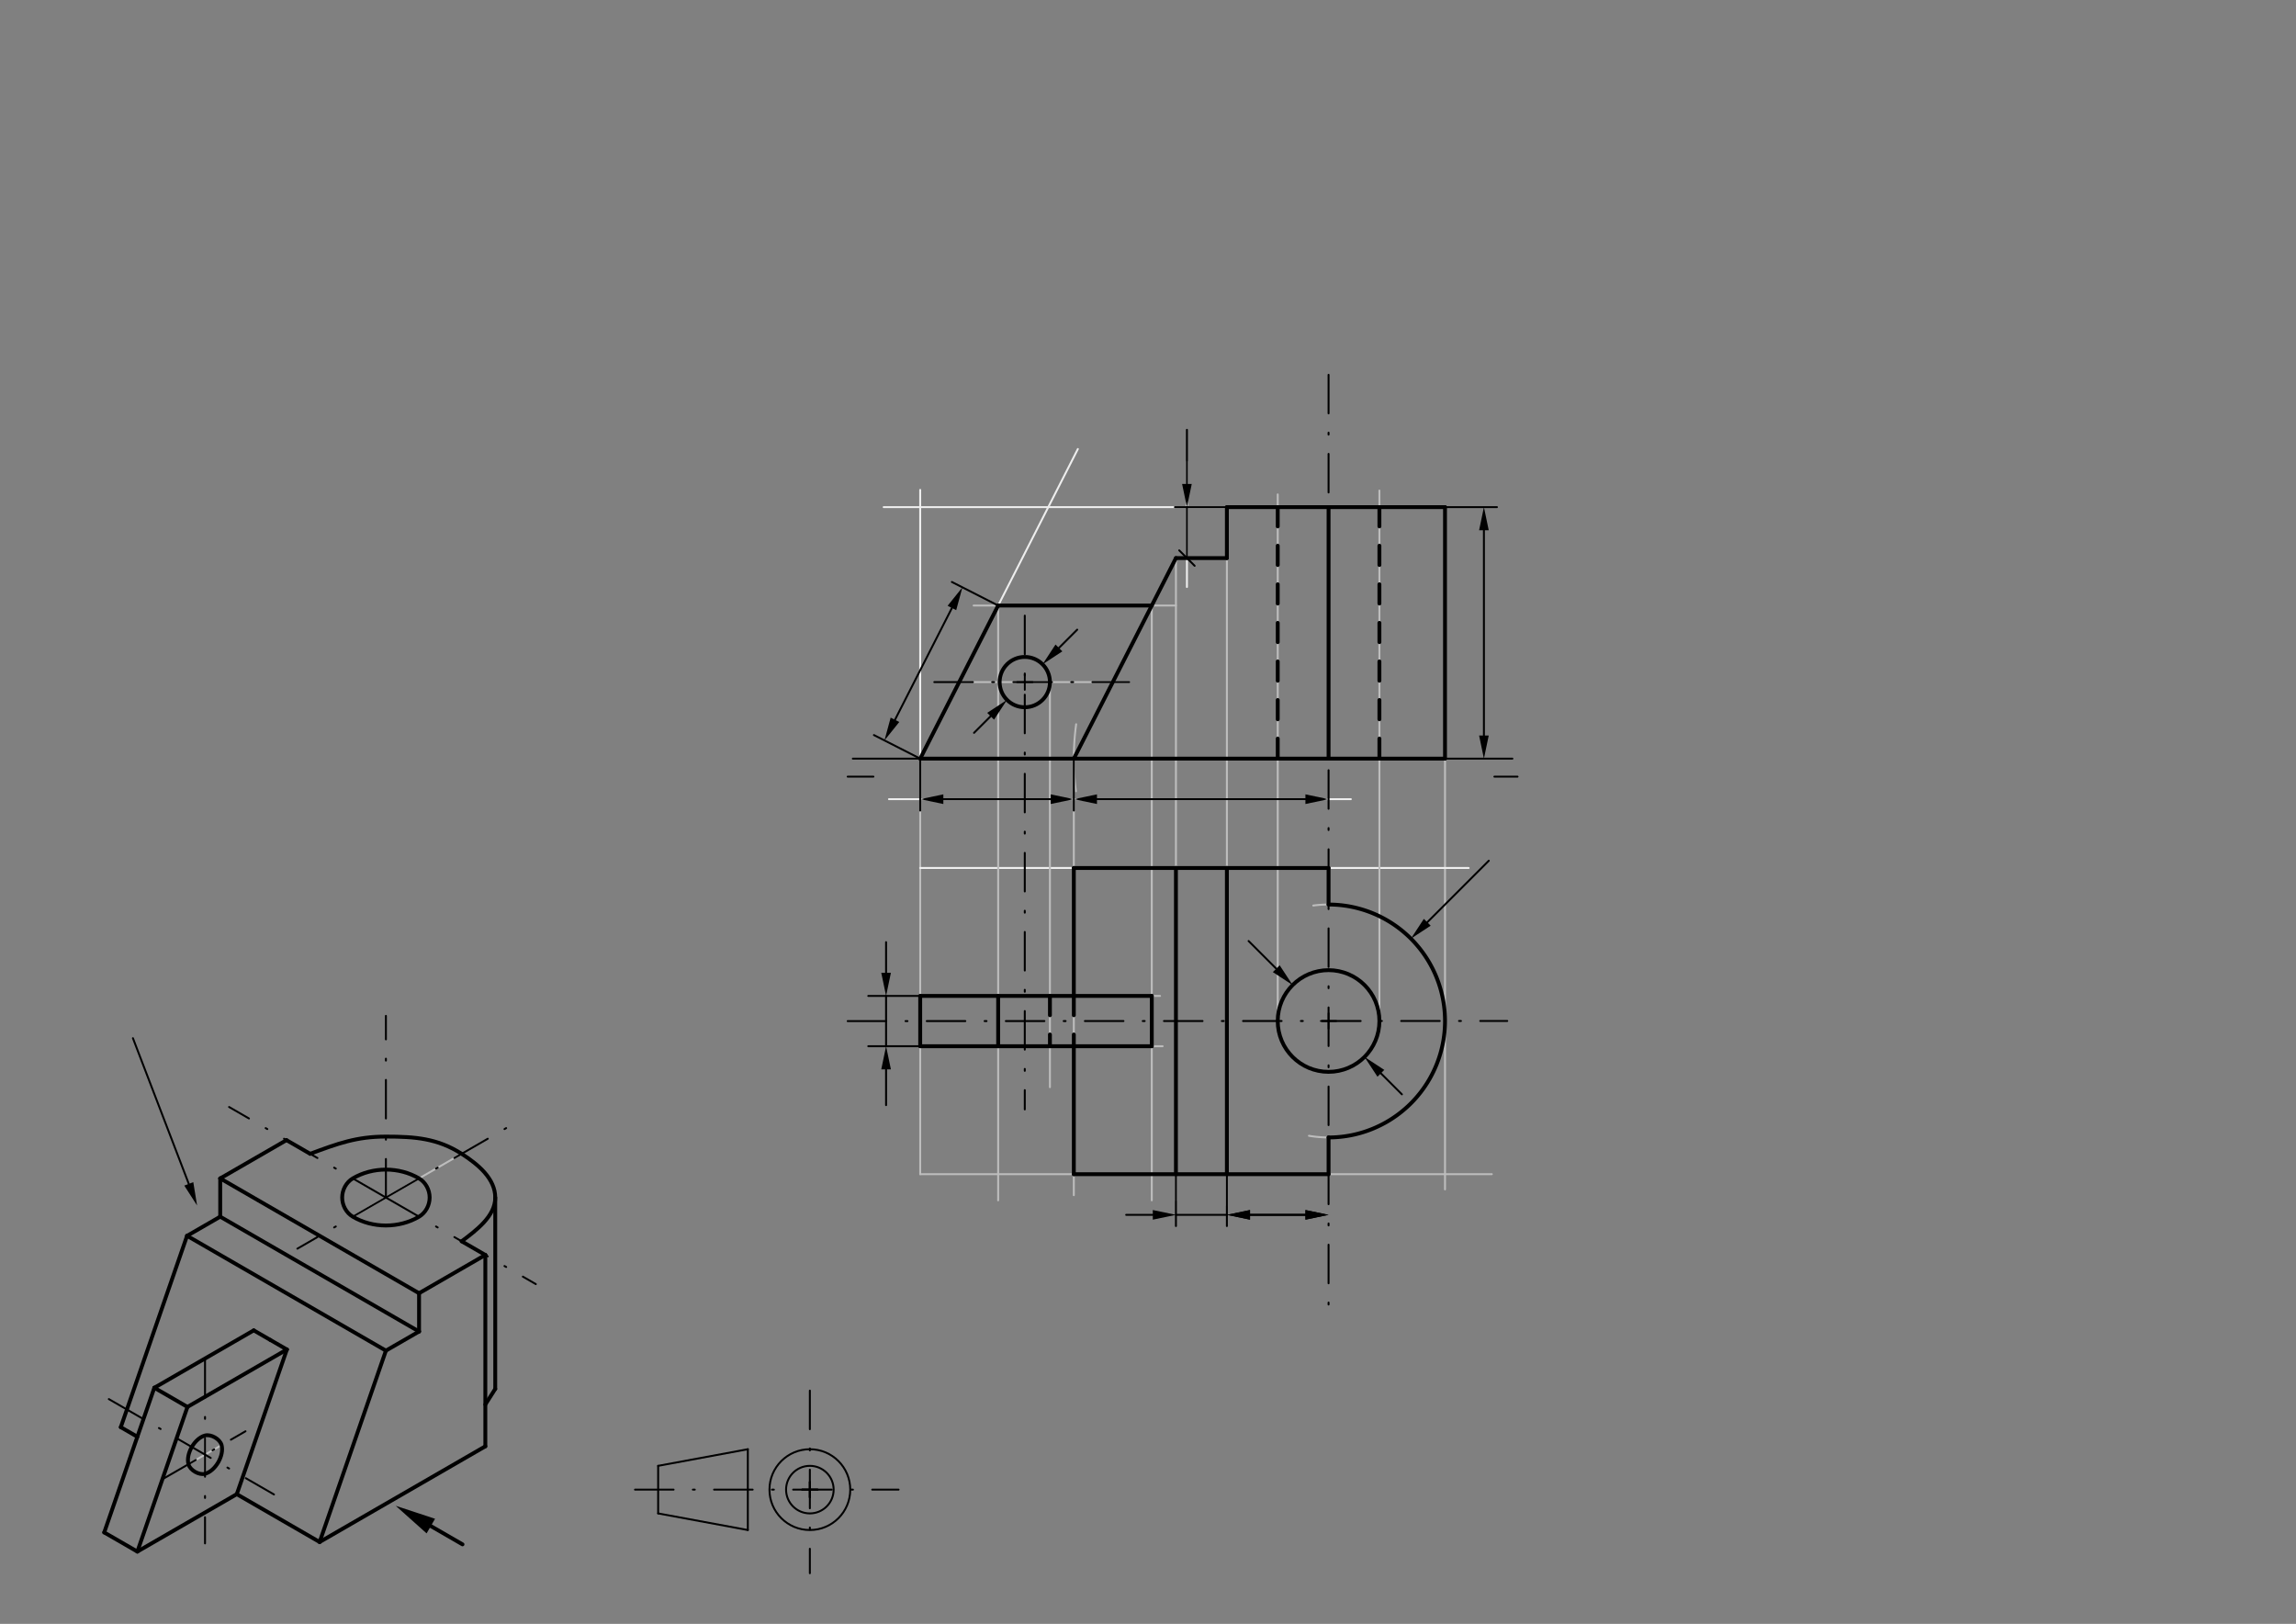 <svg xmlns="http://www.w3.org/2000/svg" class="svg--1it" height="100%" preserveAspectRatio="xMidYMid meet" viewBox="0 0 1190.551 841.89" width="100%"><rect x="0" y="0" width="1190.551" height="841.89" fill="#808080" stroke="none"/><defs><marker id="marker-arrow" markerHeight="16" markerUnits="userSpaceOnUse" markerWidth="24" orient="auto-start-reverse" refX="24" refY="4" viewBox="0 0 24 8"><path d="M 0 0 L 24 4 L 0 8 z" stroke="inherit"></path></marker></defs><g class="aux-layer--1FB"><g class="element--2qn"><line stroke="#BDBDBD" stroke-dasharray="none" stroke-linecap="round" stroke-width="1" x1="140.165" x2="148.757" y1="694.685" y2="699.646"></line></g><g class="element--2qn"><line stroke="#BDBDBD" stroke-dasharray="none" stroke-linecap="round" stroke-width="1" x1="140.165" x2="131.573" y1="694.685" y2="689.724"></line></g><g class="element--2qn"><line stroke="#BDBDBD" stroke-dasharray="none" stroke-linecap="round" stroke-width="1" x1="148.757" x2="122.777" y1="699.646" y2="774.643"></line></g><g class="element--2qn"><line stroke="#BDBDBD" stroke-dasharray="none" stroke-linecap="round" stroke-width="1" x1="122.777" x2="71.225" y1="774.643" y2="804.407"></line></g><g class="element--2qn"><line stroke="#BDBDBD" stroke-dasharray="none" stroke-linecap="round" stroke-width="1" x1="71.225" x2="54.041" y1="804.407" y2="794.486"></line></g><g class="element--2qn"><line stroke="#BDBDBD" stroke-dasharray="none" stroke-linecap="round" stroke-width="1" x1="131.573" x2="80.021" y1="689.724" y2="719.488"></line></g><g class="element--2qn"><line stroke="#BDBDBD" stroke-dasharray="none" stroke-linecap="round" stroke-width="1" x1="80.021" x2="54.041" y1="719.488" y2="794.486"></line></g><g class="element--2qn"><line stroke="#BDBDBD" stroke-dasharray="none" stroke-linecap="round" stroke-width="1" x1="148.757" x2="97.205" y1="699.646" y2="729.409"></line></g><g class="element--2qn"><line stroke="#BDBDBD" stroke-dasharray="none" stroke-linecap="round" stroke-width="1" x1="80.021" x2="97.205" y1="719.488" y2="729.409"></line></g><g class="element--2qn"><line stroke="#BDBDBD" stroke-dasharray="none" stroke-linecap="round" stroke-width="1" x1="97.205" x2="71.225" y1="729.409" y2="804.407"></line></g><g class="element--2qn"><line stroke="#BDBDBD" stroke-dasharray="none" stroke-linecap="round" stroke-width="1" x1="200.106" x2="239.384" y1="620.864" y2="598.187"></line></g><g class="element--2qn"><line stroke="#BDBDBD" stroke-dasharray="none" stroke-linecap="round" stroke-width="1" x1="200.106" x2="183.162" y1="620.864" y2="630.646"></line></g><g class="element--2qn"><line stroke="#BDBDBD" stroke-dasharray="none" stroke-linecap="round" stroke-width="1" x1="106.309" x2="106.309" y1="754.152" y2="744.231"></line></g><g class="element--2qn"><line stroke="#BDBDBD" stroke-dasharray="none" stroke-linecap="round" stroke-width="1" x1="106.309" x2="106.309" y1="754.152" y2="764.074"></line></g><g class="element--2qn"><line stroke="#BDBDBD" stroke-dasharray="none" stroke-linecap="round" stroke-width="1" x1="106.309" x2="114.901" y1="754.152" y2="749.192"></line></g><g class="element--2qn"><line stroke="#BDBDBD" stroke-dasharray="none" stroke-linecap="round" stroke-width="1" x1="106.309" x2="97.717" y1="754.152" y2="759.113"></line></g><g class="element--2qn"><line stroke="#BDBDBD" stroke-dasharray="none" stroke-linecap="round" stroke-width="1" x1="477.157" x2="477.157" y1="393.312" y2="450.005"></line></g><g class="element--2qn"><line stroke="#BDBDBD" stroke-dasharray="none" stroke-linecap="round" stroke-width="1" x1="477.157" x2="477.157" y1="450.005" y2="608.746"></line></g><g class="element--2qn"><line stroke="#BDBDBD" stroke-dasharray="none" stroke-linecap="round" stroke-width="1" x1="477.157" x2="773.553" y1="608.746" y2="608.746"></line></g><g class="element--2qn"><line stroke="#BDBDBD" stroke-dasharray="none" stroke-linecap="round" stroke-width="1" x1="749.283" x2="749.283" y1="393.312" y2="616.646"></line></g><g class="element--2qn"><line stroke="#EEEEEE" stroke-dasharray="none" stroke-linecap="round" stroke-width="1" x1="477.157" x2="761.553" y1="450.005" y2="450.005"></line></g><g class="element--2qn"><line stroke="#EEEEEE" stroke-dasharray="none" stroke-linecap="round" stroke-width="1" x1="749.283" x2="458.22" y1="262.919" y2="262.919"></line></g><g class="element--2qn"><line stroke="#EEEEEE" stroke-dasharray="none" stroke-linecap="round" stroke-width="1" x1="477.157" x2="477.157" y1="393.312" y2="253.979"></line></g><g class="element--2qn"><g class="center--1s5"><line x1="684.905" y1="529.332" x2="692.905" y2="529.332" stroke="#BDBDBD" stroke-width="1" stroke-linecap="round"></line><line x1="688.905" y1="525.332" x2="688.905" y2="533.332" stroke="#BDBDBD" stroke-width="1" stroke-linecap="round"></line><circle class="hit--230" cx="688.905" cy="529.332" r="4" stroke="none" fill="transparent"></circle></g><circle cx="688.905" cy="529.332" fill="none" r="26.362" stroke="#BDBDBD" stroke-dasharray="none" stroke-width="1"></circle></g><g class="element--2qn"><path d="M 680.98 469.476 A 60.378 60.378 0 1 1 678.737 588.847" fill="none" stroke="#BDBDBD" stroke-dasharray="none" stroke-linecap="round" stroke-width="1"></path></g><g class="element--2qn"><line stroke="#BDBDBD" stroke-dasharray="none" stroke-linecap="round" stroke-width="1" x1="715.267" x2="715.267" y1="529.326" y2="254.312"></line></g><g class="element--2qn"><line stroke="#BDBDBD" stroke-dasharray="none" stroke-linecap="round" stroke-width="1" x1="662.543" x2="662.543" y1="529.337" y2="256.312"></line></g><g class="element--2qn"><line stroke="#BDBDBD" stroke-dasharray="none" stroke-linecap="round" stroke-width="1" x1="636.181" x2="636.181" y1="262.919" y2="624.979"></line></g><g class="element--2qn"><line stroke="#BDBDBD" stroke-dasharray="none" stroke-linecap="round" stroke-width="1" x1="636.181" x2="609.762" y1="289.338" y2="289.338"></line></g><g class="element--2qn"><path d="M 558.021 375.472 A 132.094 132.094 0 0 0 557.894 410.2" fill="none" stroke="#BDBDBD" stroke-dasharray="none" stroke-linecap="round" stroke-width="1"></path></g><g class="element--2qn"><line stroke="#BDBDBD" stroke-dasharray="none" stroke-linecap="round" stroke-width="1" x1="609.762" x2="556.811" y1="289.338" y2="393.312"></line></g><g class="element--2qn"><line stroke="#BDBDBD" stroke-dasharray="none" stroke-linecap="round" stroke-width="1" x1="556.811" x2="556.811" y1="393.312" y2="619.646"></line></g><g class="element--2qn"><line stroke="#BDBDBD" stroke-dasharray="none" stroke-linecap="round" stroke-width="1" x1="609.762" x2="609.762" y1="289.338" y2="622.312"></line></g><g class="element--2qn"><line stroke="#EEEEEE" stroke-dasharray="none" stroke-linecap="round" stroke-width="1" x1="477.157" x2="558.905" y1="393.312" y2="232.793"></line></g><g class="element--2qn"><line stroke="#BDBDBD" stroke-dasharray="none" stroke-linecap="round" stroke-width="1" x1="609.762" x2="504.857" y1="313.942" y2="313.942"></line></g><g class="element--2qn"><line stroke="#BDBDBD" stroke-dasharray="none" stroke-linecap="round" stroke-width="1" x1="517.578" x2="517.578" y1="313.942" y2="622.312"></line></g><g class="element--2qn"><line stroke="#BDBDBD" stroke-dasharray="none" stroke-linecap="round" stroke-width="1" x1="597.231" x2="597.231" y1="313.942" y2="622.312"></line></g><g class="element--2qn"><line stroke="#BDBDBD" stroke-dasharray="none" stroke-linecap="round" stroke-width="1" x1="477.157" x2="601.523" y1="516.336" y2="516.336"></line></g><g class="element--2qn"><line stroke="#BDBDBD" stroke-dasharray="none" stroke-linecap="round" stroke-width="1" x1="477.157" x2="602.857" y1="542.415" y2="542.415"></line></g><g class="element--2qn"><line stroke="#BDBDBD" stroke-dasharray="none" stroke-linecap="round" stroke-width="1" x1="497.367" x2="585.523" y1="353.627" y2="353.627"></line></g><g class="element--2qn"><g class="center--1s5"><line x1="527.383" y1="353.627" x2="535.383" y2="353.627" stroke="#BDBDBD" stroke-width="1" stroke-linecap="round"></line><line x1="531.383" y1="349.627" x2="531.383" y2="357.627" stroke="#BDBDBD" stroke-width="1" stroke-linecap="round"></line><circle class="hit--230" cx="531.383" cy="353.627" r="4" stroke="none" fill="transparent"></circle></g><circle cx="531.383" cy="353.627" fill="none" r="13.039" stroke="#BDBDBD" stroke-dasharray="none" stroke-width="1"></circle></g><g class="element--2qn"><line stroke="#BDBDBD" stroke-dasharray="none" stroke-linecap="round" stroke-width="1" x1="544.423" x2="544.423" y1="353.627" y2="563.646"></line></g><g class="element--2qn"><line stroke="#EEEEEE" stroke-dasharray="none" stroke-linecap="round" stroke-width="1" x1="615.461" x2="615.461" y1="239.331" y2="304.331"></line></g><g class="element--2qn"><line stroke="#EEEEEE" stroke-dasharray="none" stroke-linecap="round" stroke-width="1" x1="460.961" x2="700.461" y1="414.331" y2="414.331"></line></g></g><g class="main-layer--3Vd"><g class="element--2qn"><line stroke="#000000" stroke-dasharray="none" stroke-linecap="round" stroke-width="1" x1="165.738" x2="251.658" y1="799.446" y2="749.84"></line></g><g class="element--2qn"><line stroke="#000000" stroke-dasharray="none" stroke-linecap="round" stroke-width="1" x1="251.658" x2="251.658" y1="749.84" y2="650.627"></line></g><g class="element--2qn"><line stroke="#000000" stroke-dasharray="none" stroke-linecap="round" stroke-width="1" x1="148.553" x2="114.185" y1="591.1" y2="610.942"></line></g><g class="element--2qn"><line stroke="#000000" stroke-dasharray="none" stroke-linecap="round" stroke-width="1" x1="251.658" x2="217.29" y1="650.627" y2="670.47"></line></g><g class="element--2qn"><line stroke="#000000" stroke-dasharray="none" stroke-linecap="round" stroke-width="1" x1="114.185" x2="217.29" y1="610.942" y2="670.47"></line></g><g class="element--2qn"><line stroke="#000000" stroke-dasharray="none" stroke-linecap="round" stroke-width="1" x1="114.185" x2="114.185" y1="610.942" y2="630.785"></line></g><g class="element--2qn"><line stroke="#000000" stroke-dasharray="none" stroke-linecap="round" stroke-width="1" x1="217.29" x2="217.29" y1="670.47" y2="690.313"></line></g><g class="element--2qn"><line stroke="#000000" stroke-dasharray="none" stroke-linecap="round" stroke-width="1" x1="114.185" x2="217.29" y1="630.785" y2="690.313"></line></g><g class="element--2qn"><line stroke="#000000" stroke-dasharray="none" stroke-linecap="round" stroke-width="1" x1="114.185" x2="97.001" y1="630.785" y2="640.706"></line></g><g class="element--2qn"><line stroke="#000000" stroke-dasharray="none" stroke-linecap="round" stroke-width="1" x1="217.29" x2="200.106" y1="690.313" y2="700.234"></line></g><g class="element--2qn"><line stroke="#000000" stroke-dasharray="none" stroke-linecap="round" stroke-width="1" x1="97.001" x2="200.106" y1="640.706" y2="700.234"></line></g><g class="element--2qn"><line stroke="#000000" stroke-dasharray="none" stroke-linecap="round" stroke-width="1" x1="97.001" x2="62.633" y1="640.706" y2="739.919"></line></g><g class="element--2qn"><line stroke="#000000" stroke-dasharray="none" stroke-linecap="round" stroke-width="1" x1="200.106" x2="165.738" y1="700.234" y2="799.446"></line></g><g class="element--2qn"><line stroke="#000000" stroke-dasharray="none" stroke-linecap="round" stroke-width="1" x1="148.553" x2="160.828" y1="591.1" y2="598.187"></line></g><g class="element--2qn"><line stroke="#000000" stroke-dasharray="none" stroke-linecap="round" stroke-width="1" x1="251.658" x2="239.384" y1="650.627" y2="643.541"></line></g><g class="element--2qn"><line stroke="#000000" stroke-dasharray="none" stroke-linecap="round" stroke-width="2" x1="131.573" x2="80.021" y1="689.724" y2="719.488"></line></g><g class="element--2qn"><line stroke="#000000" stroke-dasharray="none" stroke-linecap="round" stroke-width="2" x1="80.021" x2="97.205" y1="719.488" y2="729.409"></line></g><g class="element--2qn"><line stroke="#000000" stroke-dasharray="none" stroke-linecap="round" stroke-width="2" x1="131.573" x2="140.165" y1="689.724" y2="694.685"></line></g><g class="element--2qn"><line stroke="#000000" stroke-dasharray="none" stroke-linecap="round" stroke-width="2" x1="148.757" x2="140.165" y1="699.646" y2="694.685"></line></g><g class="element--2qn"><line stroke="#000000" stroke-dasharray="none" stroke-linecap="round" stroke-width="2" x1="148.757" x2="97.205" y1="699.646" y2="729.409"></line></g><g class="element--2qn"><line stroke="#000000" stroke-dasharray="none" stroke-linecap="round" stroke-width="2" x1="80.021" x2="54.041" y1="719.488" y2="794.486"></line></g><g class="element--2qn"><line stroke="#000000" stroke-dasharray="none" stroke-linecap="round" stroke-width="2" x1="54.041" x2="71.225" y1="794.486" y2="804.407"></line></g><g class="element--2qn"><line stroke="#000000" stroke-dasharray="none" stroke-linecap="round" stroke-width="2" x1="71.225" x2="97.205" y1="804.407" y2="729.409"></line></g><g class="element--2qn"><line stroke="#000000" stroke-dasharray="none" stroke-linecap="round" stroke-width="2" x1="71.225" x2="122.777" y1="804.407" y2="774.643"></line></g><g class="element--2qn"><line stroke="#000000" stroke-dasharray="none" stroke-linecap="round" stroke-width="2" x1="122.777" x2="148.757" y1="774.643" y2="699.646"></line></g><g class="element--2qn"><line stroke="#000000" stroke-dasharray="none" stroke-linecap="round" stroke-width="2" x1="165.738" x2="122.777" y1="799.446" y2="774.643"></line></g><g class="element--2qn"><line stroke="#000000" stroke-dasharray="none" stroke-linecap="round" stroke-width="2" x1="165.738" x2="200.106" y1="799.446" y2="700.234"></line></g><g class="element--2qn"><line stroke="#000000" stroke-dasharray="none" stroke-linecap="round" stroke-width="2" x1="200.106" x2="217.29" y1="700.234" y2="690.313"></line></g><g class="element--2qn"><line stroke="#000000" stroke-dasharray="none" stroke-linecap="round" stroke-width="2" x1="217.29" x2="217.29" y1="690.313" y2="670.47"></line></g><g class="element--2qn"><line stroke="#000000" stroke-dasharray="none" stroke-linecap="round" stroke-width="2" x1="200.106" x2="97.001" y1="700.234" y2="640.706"></line></g><g class="element--2qn"><line stroke="#000000" stroke-dasharray="none" stroke-linecap="round" stroke-width="2" x1="97.001" x2="62.633" y1="640.706" y2="739.919"></line></g><g class="element--2qn"><line stroke="#000000" stroke-dasharray="none" stroke-linecap="round" stroke-width="2" x1="251.658" x2="165.738" y1="749.84" y2="799.446"></line></g><g class="element--2qn"><line stroke="#000000" stroke-dasharray="none" stroke-linecap="round" stroke-width="2" x1="251.658" x2="251.658" y1="749.84" y2="650.627"></line></g><g class="element--2qn"><line stroke="#000000" stroke-dasharray="none" stroke-linecap="round" stroke-width="2" x1="251.658" x2="217.29" y1="650.627" y2="670.47"></line></g><g class="element--2qn"><line stroke="#000000" stroke-dasharray="none" stroke-linecap="round" stroke-width="2" x1="217.29" x2="114.185" y1="670.47" y2="610.942"></line></g><g class="element--2qn"><line stroke="#000000" stroke-dasharray="none" stroke-linecap="round" stroke-width="2" x1="114.185" x2="114.185" y1="610.942" y2="630.785"></line></g><g class="element--2qn"><line stroke="#000000" stroke-dasharray="none" stroke-linecap="round" stroke-width="2" x1="114.185" x2="97.001" y1="630.785" y2="640.706"></line></g><g class="element--2qn"><line stroke="#000000" stroke-dasharray="none" stroke-linecap="round" stroke-width="2" x1="114.185" x2="217.29" y1="630.785" y2="690.313"></line></g><g class="element--2qn"><line stroke="#000000" stroke-dasharray="none" stroke-linecap="round" stroke-width="2" x1="114.185" x2="148.553" y1="610.942" y2="591.1"></line></g><g class="element--2qn"><line stroke="#000000" stroke-dasharray="none" stroke-linecap="round" stroke-width="2" x1="160.828" x2="148.553" y1="598.187" y2="591.1"></line></g><g class="element--2qn"><line stroke="#000000" stroke-dasharray="none" stroke-linecap="round" stroke-width="2" x1="251.658" x2="239.384" y1="650.627" y2="643.541"></line></g><g class="element--2qn"><line stroke="#000000" stroke-dasharray="none" stroke-linecap="round" stroke-width="2" x1="62.633" x2="71.225" y1="739.919" y2="744.879"></line></g><g class="element--2qn"><line stroke="#000000" stroke-dasharray="none" stroke-linecap="round" stroke-width="2" x1="256.799" x2="256.799" y1="620.864" y2="720.076"></line></g><g class="element--2qn"><path d="M 182.922 610.942 C 193.259 604.85, 206.952 604.85, 217.29 610.942 C 220.701 612.953, 222.783 616.875, 222.783 620.864 C 222.783 624.852, 220.701 628.775, 217.29 630.785 C 206.952 636.878, 193.259 636.878, 182.922 630.785 C 179.511 628.775, 177.429 624.852, 177.429 620.864 C 177.429 616.875, 179.511 612.953, 182.922 610.942" fill="none" stroke="#000000" stroke-linecap="round" stroke-width="2"></path></g><g class="element--2qn"><path d="M 160.828 598.187 C 175.125 592.873, 184.854 589.258, 200.106 589.258 C 215.358 589.258, 226.938 590.214, 239.384 598.187 C 248.218 603.846, 256.799 611.215, 256.799 620.864 C 256.799 630.513, 247.11 637.761, 239.384 643.541" fill="none" stroke="#000000" stroke-linecap="round" stroke-width="2"></path></g><g class="element--2qn"><line stroke="#000000" stroke-dasharray="none" stroke-linecap="round" stroke-width="2" x1="256.799" x2="251.658" y1="720.076" y2="728.172"></line></g><g class="element--2qn"><line stroke="#000000" stroke-dasharray="20, 10, 1, 10" stroke-linecap="round" stroke-width="1" x1="200.106" x2="200.106" y1="620.864" y2="526.672"></line></g><g class="element--2qn"><line stroke="#000000" stroke-dasharray="20, 10, 1, 10" stroke-linecap="round" stroke-width="1" x1="200.106" x2="263.191" y1="620.864" y2="584.441"></line></g><g class="element--2qn"><line stroke="#000000" stroke-dasharray="20, 10, 1, 10" stroke-linecap="round" stroke-width="1" x1="200.106" x2="154.204" y1="620.864" y2="647.365"></line></g><g class="element--2qn"><line stroke="#000000" stroke-dasharray="20, 10, 1, 10" stroke-linecap="round" stroke-width="1" x1="200.106" x2="277.84" y1="620.864" y2="665.743"></line></g><g class="element--2qn"><line stroke="#000000" stroke-dasharray="20, 10, 1, 10" stroke-linecap="round" stroke-width="1" x1="200.106" x2="118.784" y1="620.864" y2="573.912"></line></g><g class="element--2qn"><path d="M 106.309 764.074 C 111.703 762.628, 116.346 754.586, 114.901 749.192 C 114.066 746.077, 109.423 743.396, 106.309 744.231 C 100.914 745.676, 96.271 753.718, 97.717 759.113 C 98.551 762.227, 103.194 764.908, 106.309 764.074" fill="none" stroke="#000000" stroke-linecap="round" stroke-width="2"></path></g><g class="element--2qn"><line stroke="#000000" stroke-dasharray="20, 10, 1, 10" stroke-linecap="round" stroke-width="1" x1="84.215" x2="127.3" y1="766.908" y2="742.033"></line></g><g class="element--2qn"><line stroke="#000000" stroke-dasharray="20, 10, 1, 10" stroke-linecap="round" stroke-width="1" x1="106.309" x2="106.309" y1="704.606" y2="800.172"></line></g><g class="element--2qn"><line stroke="#000000" stroke-dasharray="20, 10, 1, 10" stroke-linecap="round" stroke-width="1" x1="56.43" x2="142.074" y1="725.355" y2="774.801"></line></g><g class="element--2qn"><line stroke="#000000" stroke-dasharray="none" stroke-linecap="round" stroke-width="2" x1="239.824" x2="223.395" y1="800.672" y2="791.187"></line><path d="M205.209,780.687 l21,4.375 l0,-8.75 z" fill="#000000" stroke="#000000" stroke-width="0" transform="rotate(30, 205.209, 780.687)"></path></g><g class="element--2qn"><line stroke="#000000" stroke-dasharray="20, 10, 1, 10" stroke-linecap="round" stroke-width="1" x1="329.273" x2="465.94" y1="772.293" y2="772.293"></line></g><g class="element--2qn"><line stroke="#000000" stroke-dasharray="20, 10, 1, 10" stroke-linecap="round" stroke-width="1" x1="419.94" x2="419.94" y1="720.96" y2="815.626"></line></g><g class="element--2qn"><g class="center--1s5"><line x1="415.94" y1="772.293" x2="423.94" y2="772.293" stroke="#000000" stroke-width="1" stroke-linecap="round"></line><line x1="419.94" y1="768.293" x2="419.94" y2="776.293" stroke="#000000" stroke-width="1" stroke-linecap="round"></line><circle class="hit--230" cx="419.94" cy="772.293" r="4" stroke="none" fill="transparent"></circle></g><circle cx="419.94" cy="772.293" fill="none" r="12.333" stroke="#000000" stroke-dasharray="none" stroke-width="1"></circle></g><g class="element--2qn"><g class="center--1s5"><line x1="415.94" y1="772.293" x2="423.94" y2="772.293" stroke="#000000" stroke-width="1" stroke-linecap="round"></line><line x1="419.94" y1="768.293" x2="419.94" y2="776.293" stroke="#000000" stroke-width="1" stroke-linecap="round"></line><circle class="hit--230" cx="419.94" cy="772.293" r="4" stroke="none" fill="transparent"></circle></g><circle cx="419.94" cy="772.293" fill="none" r="20.947" stroke="#000000" stroke-dasharray="none" stroke-width="1"></circle></g><g class="element--2qn"><line stroke="#000000" stroke-dasharray="none" stroke-linecap="round" stroke-width="1" x1="387.773" x2="387.773" y1="751.346" y2="793.24"></line></g><g class="element--2qn"><line stroke="#000000" stroke-dasharray="none" stroke-linecap="round" stroke-width="1" x1="387.773" x2="341.273" y1="793.24" y2="784.626"></line></g><g class="element--2qn"><line stroke="#000000" stroke-dasharray="none" stroke-linecap="round" stroke-width="1" x1="341.273" x2="341.273" y1="784.626" y2="759.96"></line></g><g class="element--2qn"><line stroke="#000000" stroke-dasharray="none" stroke-linecap="round" stroke-width="1" x1="387.773" x2="341.273" y1="751.346" y2="759.96"></line></g><g class="element--2qn"><line stroke="#000000" stroke-dasharray="none" stroke-linecap="round" stroke-width="1" x1="442.22" x2="784.22" y1="393.312" y2="393.312"></line></g><g class="element--2qn"><line stroke="#000000" stroke-dasharray="none" stroke-linecap="round" stroke-width="1" x1="786.887" x2="774.887" y1="402.646" y2="402.646"></line></g><g class="element--2qn"><line stroke="#000000" stroke-dasharray="none" stroke-linecap="round" stroke-width="1" x1="439.553" x2="452.887" y1="402.646" y2="402.646"></line></g><g class="element--2qn"><line stroke="#000000" stroke-dasharray="none" stroke-linecap="round" stroke-width="1" x1="68.923" x2="97.893" y1="538.246" y2="613.775"></line><path d="M102.19,624.979 l12,2.5 l0,-5 z" fill="#000000" stroke="#000000" stroke-width="0" transform="rotate(249.015, 102.19, 624.979)"></path></g><g class="element--2qn"><line stroke="#000000" stroke-dasharray="none" stroke-linecap="round" stroke-width="1" x1="749.283" x2="749.283" y1="393.312" y2="262.919"></line></g><g class="element--2qn"><line stroke="#000000" stroke-dasharray="20, 10, 1, 10" stroke-linecap="round" stroke-width="1" x1="439.553" x2="781.552" y1="529.383" y2="529.313"></line></g><g class="element--2qn"><line stroke="#000000" stroke-dasharray="20, 10, 1, 10" stroke-linecap="round" stroke-width="1" x1="688.905" x2="688.905" y1="194.313" y2="680.312"></line></g><g class="element--2qn"><line stroke="#000000" stroke-dasharray="20, 10, 1, 10" stroke-linecap="round" stroke-width="1" x1="531.383" x2="531.383" y1="319.172" y2="575.172"></line></g><g class="element--2qn"><line stroke="#000000" stroke-dasharray="20, 10, 1, 10" stroke-linecap="round" stroke-width="1" x1="484.465" x2="585.523" y1="353.627" y2="353.627"></line></g><g class="element--2qn"><line stroke="#000000" stroke-dasharray="none" stroke-linecap="round" stroke-width="2" x1="636.181" x2="636.181" y1="262.919" y2="289.338"></line></g><g class="element--2qn"><line stroke="#000000" stroke-dasharray="none" stroke-linecap="round" stroke-width="2" x1="636.181" x2="609.762" y1="289.338" y2="289.338"></line></g><g class="element--2qn"><line stroke="#000000" stroke-dasharray="none" stroke-linecap="round" stroke-width="2" x1="609.762" x2="556.811" y1="289.338" y2="393.312"></line></g><g class="element--2qn"><line stroke="#000000" stroke-dasharray="none" stroke-linecap="round" stroke-width="2" x1="556.811" x2="688.905" y1="393.313" y2="393.312"></line></g><g class="element--2qn"><line stroke="#000000" stroke-dasharray="none" stroke-linecap="round" stroke-width="2" x1="688.905" x2="688.905" y1="393.313" y2="262.919"></line></g><g class="element--2qn"><line stroke="#000000" stroke-dasharray="none" stroke-linecap="round" stroke-width="2" x1="688.905" x2="636.181" y1="262.919" y2="262.919"></line></g><g class="element--2qn"><line stroke="#000000" stroke-dasharray="none" stroke-linecap="round" stroke-width="2" x1="597.231" x2="517.578" y1="313.942" y2="313.942"></line></g><g class="element--2qn"><line stroke="#000000" stroke-dasharray="none" stroke-linecap="round" stroke-width="2" x1="517.578" x2="477.157" y1="313.942" y2="393.312"></line></g><g class="element--2qn"><line stroke="#000000" stroke-dasharray="none" stroke-linecap="round" stroke-width="2" x1="477.157" x2="556.811" y1="393.312" y2="393.313"></line></g><g class="element--2qn"><g class="center--1s5"><line x1="684.905" y1="529.332" x2="692.905" y2="529.332" stroke="#000000" stroke-width="1" stroke-linecap="round"></line><line x1="688.905" y1="525.332" x2="688.905" y2="533.332" stroke="#000000" stroke-width="1" stroke-linecap="round"></line><circle class="hit--230" cx="688.905" cy="529.332" r="4" stroke="none" fill="transparent"></circle></g><circle cx="688.905" cy="529.332" fill="none" r="26.362" stroke="#000000" stroke-dasharray="none" stroke-width="2"></circle></g><g class="element--2qn"><path d="M 688.905 468.954 A 60.378 60.378 0 0 1 688.905 589.71" fill="none" stroke="#000000" stroke-dasharray="none" stroke-linecap="round" stroke-width="2"></path></g><g class="element--2qn"><line stroke="#000000" stroke-dasharray="none" stroke-linecap="round" stroke-width="2" x1="688.905" x2="688.905" y1="468.954" y2="450.005"></line></g><g class="element--2qn"><line stroke="#000000" stroke-dasharray="none" stroke-linecap="round" stroke-width="2" x1="688.905" x2="688.905" y1="589.71" y2="608.746"></line></g><g class="element--2qn"><line stroke="#000000" stroke-dasharray="none" stroke-linecap="round" stroke-width="2" x1="688.905" x2="749.283" y1="262.919" y2="262.919"></line></g><g class="element--2qn"><line stroke="#000000" stroke-dasharray="none" stroke-linecap="round" stroke-width="2" x1="749.283" x2="749.283" y1="262.919" y2="393.312"></line></g><g class="element--2qn"><line stroke="#000000" stroke-dasharray="none" stroke-linecap="round" stroke-width="2" x1="749.283" x2="688.905" y1="393.312" y2="393.312"></line></g><g class="element--2qn"><line stroke="#000000" stroke-dasharray="none" stroke-linecap="round" stroke-width="2" x1="688.905" x2="636.181" y1="450.005" y2="450.005"></line></g><g class="element--2qn"><line stroke="#000000" stroke-dasharray="none" stroke-linecap="round" stroke-width="2" x1="636.181" x2="636.181" y1="450.005" y2="608.746"></line></g><g class="element--2qn"><line stroke="#000000" stroke-dasharray="none" stroke-linecap="round" stroke-width="2" x1="636.181" x2="688.905" y1="608.746" y2="608.746"></line></g><g class="element--2qn"><line stroke="#000000" stroke-dasharray="none" stroke-linecap="round" stroke-width="2" x1="636.181" x2="609.762" y1="450.005" y2="450.005"></line></g><g class="element--2qn"><line stroke="#000000" stroke-dasharray="none" stroke-linecap="round" stroke-width="2" x1="636.181" x2="609.762" y1="608.746" y2="608.746"></line></g><g class="element--2qn"><line stroke="#000000" stroke-dasharray="none" stroke-linecap="round" stroke-width="2" x1="609.762" x2="609.762" y1="450.005" y2="608.746"></line></g><g class="element--2qn"><line stroke="#000000" stroke-dasharray="none" stroke-linecap="round" stroke-width="2" x1="597.231" x2="597.231" y1="542.415" y2="516.336"></line></g><g class="element--2qn"><line stroke="#000000" stroke-dasharray="none" stroke-linecap="round" stroke-width="2" x1="597.231" x2="517.578" y1="516.336" y2="516.336"></line></g><g class="element--2qn"><line stroke="#000000" stroke-dasharray="none" stroke-linecap="round" stroke-width="2" x1="517.578" x2="517.578" y1="516.336" y2="542.415"></line></g><g class="element--2qn"><line stroke="#000000" stroke-dasharray="none" stroke-linecap="round" stroke-width="2" x1="517.578" x2="597.231" y1="542.415" y2="542.415"></line></g><g class="element--2qn"><line stroke="#000000" stroke-dasharray="none" stroke-linecap="round" stroke-width="2" x1="517.578" x2="477.157" y1="542.415" y2="542.415"></line></g><g class="element--2qn"><line stroke="#000000" stroke-dasharray="none" stroke-linecap="round" stroke-width="2" x1="477.157" x2="477.157" y1="542.415" y2="516.336"></line></g><g class="element--2qn"><line stroke="#000000" stroke-dasharray="none" stroke-linecap="round" stroke-width="2" x1="477.157" x2="517.578" y1="516.336" y2="516.336"></line></g><g class="element--2qn"><line stroke="#000000" stroke-dasharray="none" stroke-linecap="round" stroke-width="2" x1="609.762" x2="556.811" y1="450.005" y2="450.005"></line></g><g class="element--2qn"><line stroke="#000000" stroke-dasharray="none" stroke-linecap="round" stroke-width="2" x1="556.811" x2="609.762" y1="608.746" y2="608.746"></line></g><g class="element--2qn"><line stroke="#000000" stroke-dasharray="none" stroke-linecap="round" stroke-width="2" x1="556.811" x2="556.811" y1="450.005" y2="516.336"></line></g><g class="element--2qn"><line stroke="#000000" stroke-dasharray="none" stroke-linecap="round" stroke-width="2" x1="556.811" x2="556.811" y1="542.415" y2="608.746"></line></g><g class="element--2qn"><g class="center--1s5"><line x1="527.383" y1="353.627" x2="535.383" y2="353.627" stroke="#000000" stroke-width="1" stroke-linecap="round"></line><line x1="531.383" y1="349.627" x2="531.383" y2="357.627" stroke="#000000" stroke-width="1" stroke-linecap="round"></line><circle class="hit--230" cx="531.383" cy="353.627" r="4" stroke="none" fill="transparent"></circle></g><circle cx="531.383" cy="353.627" fill="none" r="13.039" stroke="#000000" stroke-dasharray="none" stroke-width="2"></circle></g><g class="element--2qn"><line stroke="#000000" stroke-dasharray="10" stroke-linecap="round" stroke-width="2" x1="544.423" x2="544.423" y1="516.336" y2="542.415"></line></g><g class="element--2qn"><line stroke="#000000" stroke-dasharray="10" stroke-linecap="round" stroke-width="2" x1="556.811" x2="556.811" y1="516.336" y2="542.415"></line></g><g class="element--2qn"><line stroke="#000000" stroke-dasharray="10" stroke-linecap="round" stroke-width="2" x1="715.267" x2="715.267" y1="262.919" y2="393.312"></line></g><g class="element--2qn"><line stroke="#000000" stroke-dasharray="10" stroke-linecap="round" stroke-width="2" x1="662.543" x2="662.543" y1="262.919" y2="393.313"></line></g><g class="element--2qn"><line stroke="#000000" stroke-dasharray="none" stroke-linecap="round" stroke-width="1" x1="549.089" x2="558.57" y1="335.922" y2="326.44"></line><path d="M540.603,344.407 l12,2.5 l0,-5 z" fill="#000000" stroke="#000000" stroke-width="0" transform="rotate(315, 540.603, 344.407)"></path></g><g class="element--2qn"><line stroke="#000000" stroke-dasharray="none" stroke-linecap="round" stroke-width="1" x1="513.678" x2="505.07" y1="371.333" y2="379.94"></line><path d="M522.163,362.848 l12,2.5 l0,-5 z" fill="#000000" stroke="#000000" stroke-width="0" transform="rotate(135, 522.163, 362.848)"></path></g><g class="element--2qn"><line stroke="#000000" stroke-dasharray="none" stroke-linecap="round" stroke-width="1" x1="740.084" x2="771.996" y1="478.153" y2="446.241"></line><path d="M731.599,486.638 l12,2.5 l0,-5 z" fill="#000000" stroke="#000000" stroke-width="0" transform="rotate(315, 731.599, 486.638)"></path></g><g class="element--2qn"><line stroke="#000000" stroke-dasharray="none" stroke-linecap="round" stroke-width="1" x1="716.031" x2="726.933" y1="556.458" y2="567.359"></line><path d="M707.546,547.973 l12,2.5 l0,-5 z" fill="#000000" stroke="#000000" stroke-width="0" transform="rotate(45, 707.546, 547.973)"></path></g><g class="element--2qn"><line stroke="#000000" stroke-dasharray="none" stroke-linecap="round" stroke-width="1" x1="661.779" x2="647.433" y1="502.205" y2="487.859"></line><path d="M670.264,510.691 l12,2.5 l0,-5 z" fill="#000000" stroke="#000000" stroke-width="0" transform="rotate(225, 670.264, 510.691)"></path></g><g class="element--2qn"><line stroke="#000000" stroke-dasharray="none" stroke-linecap="round" stroke-width="1" x1="477.157" x2="450.228" y1="516.336" y2="516.336"></line></g><g class="element--2qn"><line stroke="#000000" stroke-dasharray="none" stroke-linecap="round" stroke-width="1" x1="477.157" x2="450.228" y1="542.415" y2="542.415"></line></g><g class="element--2qn"><line stroke="#000000" stroke-dasharray="none" stroke-linecap="round" stroke-width="1" x1="459.461" x2="459.461" y1="504.336" y2="488.456"></line><path d="M459.461,516.336 l12,2.5 l0,-5 z" fill="#000000" stroke="#000000" stroke-width="0" transform="rotate(270, 459.461, 516.336)"></path></g><g class="element--2qn"><line stroke="#000000" stroke-dasharray="none" stroke-linecap="round" stroke-width="1" x1="459.461" x2="459.461" y1="554.415" y2="572.956"></line><path d="M459.461,542.415 l12,2.5 l0,-5 z" fill="#000000" stroke="#000000" stroke-width="0" transform="rotate(90, 459.461, 542.415)"></path></g><g class="element--2qn"><line stroke="#000000" stroke-dasharray="none" stroke-linecap="round" stroke-width="1" x1="459.461" x2="459.461" y1="516.336" y2="542.415"></line></g><g class="element--2qn"><line stroke="#000000" stroke-dasharray="none" stroke-linecap="round" stroke-width="1" x1="477.157" x2="453.161" y1="393.312" y2="381.092"></line></g><g class="element--2qn"><line stroke="#000000" stroke-dasharray="none" stroke-linecap="round" stroke-width="1" x1="517.578" x2="493.581" y1="313.942" y2="301.722"></line></g><g class="element--2qn"><line stroke="#000000" stroke-dasharray="none" stroke-linecap="round" stroke-width="1" x1="493.598" x2="464.069" y1="315.197" y2="373.181"></line><path d="M499.044,304.504 l12,2.5 l0,-5 z" fill="#000000" stroke="#000000" stroke-width="0" transform="rotate(116.988, 499.044, 304.504)"></path><path d="M458.623,383.874 l12,2.5 l0,-5 z" fill="#000000" stroke="#000000" stroke-width="0" transform="rotate(296.988, 458.623, 383.874)"></path></g><g class="element--2qn"><line stroke="#000000" stroke-dasharray="none" stroke-linecap="round" stroke-width="1" x1="636.181" x2="609.252" y1="262.919" y2="262.919"></line></g><g class="element--2qn"><line stroke="#000000" stroke-dasharray="none" stroke-linecap="round" stroke-width="1" x1="615.461" x2="615.461" y1="289.338" y2="262.919"></line><path d="M619.461,285.338 l-8,8" stroke="#000000" stroke-linecap="round" stroke-width="1" transform="rotate(270, 615.461, 289.338)"></path></g><g class="element--2qn"><line stroke="#000000" stroke-dasharray="none" stroke-linecap="round" stroke-width="1" x1="615.461" x2="615.461" y1="250.919" y2="222.831"></line><path d="M615.461,262.919 l12,2.5 l0,-5 z" fill="#000000" stroke="#000000" stroke-width="0" transform="rotate(270, 615.461, 262.919)"></path></g><g class="element--2qn"><line stroke="#000000" stroke-dasharray="none" stroke-linecap="round" stroke-width="1" x1="749.283" x2="776.212" y1="262.919" y2="262.919"></line></g><g class="element--2qn"><line stroke="#000000" stroke-dasharray="none" stroke-linecap="round" stroke-width="1" x1="769.461" x2="769.461" y1="381.312" y2="274.919"></line><path d="M769.461,393.312 l12,2.5 l0,-5 z" fill="#000000" stroke="#000000" stroke-width="0" transform="rotate(270, 769.461, 393.312)"></path><path d="M769.461,262.919 l12,2.5 l0,-5 z" fill="#000000" stroke="#000000" stroke-width="0" transform="rotate(90, 769.461, 262.919)"></path></g><g class="element--2qn"><line stroke="#000000" stroke-dasharray="none" stroke-linecap="round" stroke-width="1" x1="477.157" x2="477.157" y1="393.312" y2="420.242"></line></g><g class="element--2qn"><line stroke="#000000" stroke-dasharray="none" stroke-linecap="round" stroke-width="1" x1="556.811" x2="556.811" y1="393.312" y2="420.242"></line></g><g class="element--2qn"><line stroke="#000000" stroke-dasharray="none" stroke-linecap="round" stroke-width="1" x1="489.157" x2="544.811" y1="414.331" y2="414.331"></line><path d="M477.157,414.331 l12,2.5 l0,-5 z" fill="#000000" stroke="#000000" stroke-width="0" transform="rotate(0, 477.157, 414.331)"></path><path d="M556.811,414.331 l12,2.5 l0,-5 z" fill="#000000" stroke="#000000" stroke-width="0" transform="rotate(180, 556.811, 414.331)"></path></g><g class="element--2qn"><line stroke="#000000" stroke-dasharray="none" stroke-linecap="round" stroke-width="1" x1="568.811" x2="676.905" y1="414.331" y2="414.331"></line><path d="M556.811,414.331 l12,2.5 l0,-5 z" fill="#000000" stroke="#000000" stroke-width="0" transform="rotate(0, 556.811, 414.331)"></path><path d="M688.905,414.331 l12,2.5 l0,-5 z" fill="#000000" stroke="#000000" stroke-width="0" transform="rotate(180, 688.905, 414.331)"></path></g><g class="element--2qn"><line stroke="#000000" stroke-dasharray="none" stroke-linecap="round" stroke-width="1" x1="609.762" x2="609.762" y1="608.746" y2="635.645"></line></g><g class="element--2qn"><line stroke="#000000" stroke-dasharray="none" stroke-linecap="round" stroke-width="1" x1="636.181" x2="636.181" y1="608.746" y2="635.646"></line></g><g class="element--2qn"><line stroke="#000000" stroke-dasharray="none" stroke-linecap="round" stroke-width="1" x1="609.762" x2="636.181" y1="629.831" y2="629.831"></line></g><g class="element--2qn"><line stroke="#000000" stroke-dasharray="none" stroke-linecap="round" stroke-width="1" x1="597.762" x2="583.961" y1="629.831" y2="629.831"></line><path d="M609.762,629.831 l12,2.5 l0,-5 z" fill="#000000" stroke="#000000" stroke-width="0" transform="rotate(180, 609.762, 629.831)"></path></g><g class="element--2qn"><line stroke="#000000" stroke-dasharray="none" stroke-linecap="round" stroke-width="1" x1="648.181" x2="676.905" y1="629.831" y2="629.831"></line><path d="M636.181,629.831 l12,2.5 l0,-5 z" fill="#000000" stroke="#000000" stroke-width="0" transform="rotate(0, 636.181, 629.831)"></path><path d="M688.905,629.831 l12,2.5 l0,-5 z" fill="#000000" stroke="#000000" stroke-width="0" transform="rotate(180, 688.905, 629.831)"></path></g><g class="element--2qn"><line stroke="#000000" stroke-dasharray="none" stroke-linecap="round" stroke-width="1" x1="648.181" x2="676.905" y1="629.831" y2="629.831"></line><path d="M636.181,629.831 l12,2.5 l0,-5 z" fill="#000000" stroke="#000000" stroke-width="0" transform="rotate(0, 636.181, 629.831)"></path><path d="M688.905,629.831 l12,2.5 l0,-5 z" fill="#000000" stroke="#000000" stroke-width="0" transform="rotate(180, 688.905, 629.831)"></path></g></g><g class="snaps-layer--2PT"></g><g class="temp-layer--rAP"></g></svg>